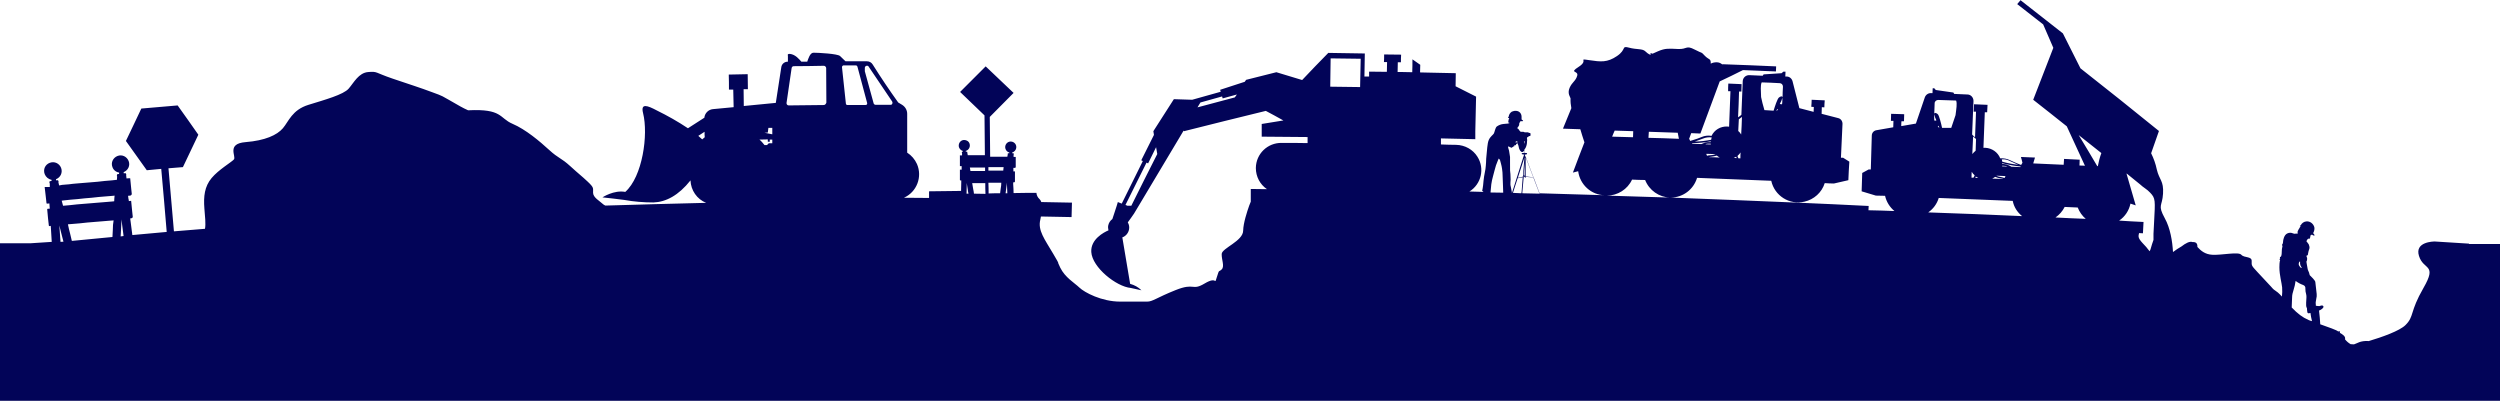 <?xml version="1.0" encoding="utf-8"?>
<!-- Generator: Adobe Illustrator 25.0.1, SVG Export Plug-In . SVG Version: 6.00 Build 0)  -->
<svg version="1.1" id="Layer_1" xmlns="http://www.w3.org/2000/svg" xmlns:xlink="http://www.w3.org/1999/xlink" x="0px" y="0px"
	 viewBox="0 0 1280.6 205.5" style="enable-background:new 0 0 1280.6 205.5;" xml:space="preserve">
<style type="text/css">
	.st0{fill:#020458;}
</style>
<g id="Layer_2_1_">
	<g id="Layer_1-2">
		<path class="st0" d="M1264.7,124.8c-5.8-0.4-11.7-0.7-17.5-1.1l0,0c-0.6,0-10.4,0.1-8.1,7.4c2.3,7.5,9.5,3.9,2.3,16.4
			s-4.6,14.4-9.2,19c-3,3-12.1,6.2-18.8,8.2h-0.1c-4.3-0.3-6,1.3-7.5,1.7c-0.6,0-1.1-0.1-1.7-0.1c-1.1-0.6-2.1-1.5-2.9-2.5l0,0
			c0.5-1.5-1.4-2.6-2.6-3.3c0-0.3,0-0.6-0.1-0.9l-0.8,0.2c-0.6-0.7-5-2.2-9.2-3.7c0-0.1,0-0.2,0-0.4c0-1.4-0.4-4.7-0.6-6.6
			c1.6-0.6,2.3-1.6,2.3-1.9c0-0.3-0.2-0.6-0.5-0.7c-0.5-0.1-1.1,0.1-1.6,0.3c-0.6,0-1.3-0.1-1.9-0.2l0.1-0.2c-0.1-0.5-0.1-1-0.1-1.6
			c0.1-0.6,0.2-1.1,0.3-1.8c0.2-0.8,0.3-1.6,0.2-2.4c-0.2-1-0.5-5.3-0.7-6.2s-2.1-2.7-2.4-3s-0.5-0.4-0.5-0.6
			c-0.2-0.8-0.4-1.6-0.8-2.3c-0.1-0.2-0.1-0.4-0.2-0.6l-0.5-2.8c0-0.2-0.1-0.5-0.1-0.7l-0.1-0.4c0,0,0-0.1,0.1-0.1
			c0,0,0.1-0.1,0.1-0.1l0,0c0.2-0.5,0.2-1,0.2-1.5c0,0,0-0.1,0-0.1c0-0.2-0.1-0.5-0.3-0.6c0-0.2,0.1-0.6,0.1-0.8
			c0.7,0,0.6-0.1,0.6-0.5c0.2-1.1,0.4-2.1,0.8-3.1c0.1-0.7-0.1-1.4-0.4-2.1c-0.2-0.3-1.2-1.6-1.2-1.6c0.2-0.1,0.3-0.3,0.3-0.5
			c0.1-0.4,0.4-0.4,0.5-0.5s0.4-0.5,0.4-0.3s0.4,0.2,0.6-0.1c0.2-0.5,0.3-0.9,0.3-1.4c0.1-0.3,0.5-0.3,0.5-0.3l0.2-0.3
			c0.3,0.3,0.7,0.5,1.1,0.6l0,0c0.7,0,0-0.8-0.2-1s-0.2-0.3-0.2-0.3c0.5-0.9,0.8-2,0.6-3c-0.5-1.8-2.1-3.1-4-3
			c-1.3,0.1-2.5,0.9-3,2.1h-0.3l-0.1,0.3l0.4,0.2l0,0c-0.3,0.2-0.5,0.5-0.6,0.8c-0.3,0.4-0.5,0.8-0.7,1.2c0,0,0,0.1-0.1,0.2
			c0,0.1,0,0.1-0.1,0.2c0,0,0,0.1,0,0.1c-0.1,0.3-0.2,0.6-0.2,0.6l0.4,0.2c-0.2,0.2-0.4,0.3-0.6,0.5c0,0-0.4-0.3-0.5-0.2
			c-0.2,0.3-1.1,0.1-1.4,0c-1-0.5-2.1-0.5-3.1,0c-1.7,0.8-2.1,3.6-2.1,4c0,0.5-0.1,1-0.3,1.5c-0.2,0.1-0.5,0.2,0,0.9
			c-0.3,1.1-0.4,2.1-0.4,3.2c0,0.8-0.1,2.3-0.7,2.4s0.2,0.9-0.3,1s0.2,0.6,0.2,0.6s-0.4,0.6-0.4,3.7c0,4.1,1.2,8,1.4,10.3
			c0.1,1.6,0.1,3.2-0.1,4.7c-3.7-4-3.1-2.1-5.6-5.1c-2.9-3.2-4.1-4.3-7-7.5s-3-3.1-2.9-5.6s-3.8-1.5-5.3-3.2s-10.1,0.3-14.9,0
			c-3.6-0.2-5.8-2-7.6-4c0.1-2-0.9-2.6-2.5-2.5c-1.4-0.6-3.7,0.7-5.6,2.2c-1.5,0.9-3,1.8-4.4,2.9c-0.3-5.5-1.4-12.3-4.2-17.3
			c-3.8-7-1.3-5.9-0.9-12.6s-1.9-6.9-3.2-12.4c-0.6-2.9-1.6-5.7-2.9-8.3l4-11.4c-13.3-10.8-26.7-21.5-40.2-32.1c-3-6-6-12-9-17.9
			c-7.3-5.7-14.5-11.4-21.7-17l-1.7,2c4.5,3.5,8.9,6.9,13.3,10.4l5.2,12c-3.4,8.9-6.9,17.7-10.3,26.6c5.8,4.5,11.5,9.1,17.2,13.6
			c3.1,6.7,6.2,13.5,9.3,20.2c-0.9-0.1-1.9-0.1-2.8-0.1c0-1,0.1-2,0.1-3l-8-0.4c-0.1,1-0.1,2-0.2,3c-5.2-0.2-10.4-0.5-15.6-0.7
			c0.3-1,0.6-2,0.9-3c-2.4-0.1-4.8-0.2-7.2-0.3c0.3,1,0.6,2.1,0.8,3.1h-0.1l-0.6,1c-2.7-1-4.9-2.1-5.6-2.4c-1.6-0.8-3.3-1.1-5.1-1
			c-1.2-3.1-4.2-5.2-7.6-5.4c-0.3,0-0.7,0-1,0c0.2-6.1,0.5-12.1,0.7-18.2h1.2l0.2-3.8l-6.9-0.3l-0.2,3.8h1.2l-0.5,13.1
			c-0.5-0.4-1.1-0.9-1.5-1.4c0.2-5.7,0.5-11.5,0.7-17.2c0-1.8-1.4-3.3-3.1-3.3c-2.3-0.1-4.5-0.2-6.8-0.3l-0.4-0.7l-9-1.3l-0.8-0.9
			H990c0,0.8-0.1,1.7-0.1,2.5h-0.7c-1.4-0.1-2.7,0.8-3.2,2.1c-1.5,4.5-3.1,9-4.6,13.5l-7.5,1.3c0-0.8,0-1.7,0.1-2.5h1.3
			c0-1.2,0.1-2.4,0.1-3.6l-6.7-0.2c0,1.2-0.1,2.4-0.1,3.6h1.3c0,1.1-0.1,2.2-0.1,3.3l-8.6,1.5c-1.4,0.2-2.4,1.4-2.4,2.8
			c-0.2,5.8-0.3,11.6-0.5,17.3h-1.1l-3.3,1.8c-0.1,3.1-0.2,6.3-0.3,9.4c2.5,0.7,4.9,1.5,7.3,2.2l4.7,0.1c0.7,3.1,2.4,5.8,4.8,7.8
			c-4.4-0.2-8.8-0.3-13.3-0.4c0-0.7,0.1-1.5,0.1-2.2c-12.2-0.6-24.4-1.2-36.6-1.7c-21.6-0.9-43.2-1.8-64.8-2.6
			c6.2,0,11.7-4.1,13.5-10.1c12.7,0.5,25.3,1,38,1.5c1.7,7.7,9.3,12.5,17,10.7c4.9-1.1,8.9-4.7,10.4-9.5c1.5,0.1,3.1,0.2,4.7,0.2
			l7.4-1.7c0.1-3.1,0.3-6.3,0.5-9.5c-1.1-0.7-2.1-1.3-3.2-2h-1.1c0.3-5.8,0.5-11.6,0.8-17.4c0-1.4-0.9-2.6-2.2-2.9l-8.5-2.2
			c0-1.1,0.1-2.2,0.1-3.4c0.5,0,0.9,0.1,1.3,0.1c0-1.2,0.1-2.4,0.2-3.6c-2.2-0.1-4.5-0.2-6.7-0.3c0,1.2-0.1,2.4-0.2,3.6l1.3,0.1
			c0,0.9-0.1,1.7-0.1,2.5l-7.3-1.9c-1.2-4.6-2.3-9.2-3.5-13.8c-0.4-1.4-1.6-2.4-3-2.4h-0.7c0-0.8,0.1-1.7,0.1-2.5
			c-0.4,0-0.8,0-1.1,0l-0.9,0.8c-3.1,0.2-6.1,0.4-9.2,0.6c-0.2,0.2-0.3,0.4-0.5,0.7l-6.8-0.3c-1.8-0.1-3.3,1.3-3.4,3c0,0,0,0,0,0
			c-0.2,5.8-0.5,11.5-0.7,17.3c-0.5,0.5-1.1,0.9-1.7,1.3c0.2-4.4,0.4-8.8,0.5-13.2h1.2c0-1.3,0.1-2.6,0.1-3.8l-6.8-0.3
			c-0.1,1.3-0.1,2.6-0.1,3.9h1.2c-0.2,6.1-0.5,12.2-0.7,18.2c-0.3,0-0.7-0.1-1-0.1c-3.4-0.1-6.5,1.7-8,4.8c-1.7-0.3-3.5-0.1-5.1,0.6
			c-0.7,0.3-3,1.2-5.8,2c-0.2-0.3-0.4-0.7-0.5-1h-0.1c0.4-1,0.7-2,1.1-3l4.7,0.2c3.3-8.9,6.6-17.8,9.9-26.7c4-1.9,8-3.8,11.9-5.8
			c5.7,0.2,11.3,0.5,16.9,0.7c0-0.8,0.1-1.7,0.1-2.6c-9.1-0.4-18.2-0.8-27.4-1.1l-0.2,0.1c-0.8-0.7-1.8-1.1-2.9-1.1
			c-1,0-2.1,0.2-3,0.7l0,0c0.1-2.8-0.9-1.8-3.1-4.1s-0.5-0.7-5.1-3.1s-3.7-0.1-8.5-0.3s-6.5-0.5-10.4,1.2c-1,0.5-1.9,0.9-2.7,1.2
			c-1.5-0.6-1.2-0.1-0.8,0.3l-0.5,0.2c-0.9-0.4-1.7-1-2.4-1.7c-1.5-1.5-4.4-0.8-8.4-1.9s-1.1,0.9-6.1,4.3s-8.3,3-14.3,2.1
			s0,0-5.3,3.4s0,1.8-0.8,4.6s-2.6,3.2-3.9,6.2s0.5,4.9,0.5,5.4c-0.1,1.7,0.1,3.3,0.4,5l-4.3,10.5c3,0.1,5.9,0.2,8.9,0.3
			c0.5,1.8,1.4,4.6,2.1,6.7c-2,5.2-4,10.3-5.9,15.5l2.7-0.7c0.9,6.9,6.7,12.2,13.6,12.3c-11.2-0.3-22.3-0.7-33.5-1l-7.5-19.8
			c0.7,0,1.2-0.2,1.2-0.3v-0.3c0-0.2-0.6-0.3-1.4-0.3v-1.6c0.6-0.7,1-1.6,1.2-2.5c0.3-1.3,0.1-1.4,0.2-1.8c0.1-0.4,0.1-0.9,0-1.3
			c0-0.1,0-0.1-0.1-0.2c0.1,0,0.1,0,0.1,0v-0.6c0,0,0.6,0,0.7-0.2c0.1-0.1,0.1-0.2,0.1-0.4h0.7c0.2,0,0.3-0.3,0.3-0.8
			s-0.1-0.8-0.3-0.8h-0.6c0,0,0-0.2-0.3-0.3c-0.6,0-1.1,0-1.7,0c-0.3-0.1-0.5-0.2-0.8-0.3c-0.2,0-1.1,0-1.3,0l-0.2-0.1
			c-0.3-0.3-0.6-0.6-0.8-1c-0.1-0.3-0.8-0.7-0.8-0.7c0-0.2,0.1-0.3,0.2-0.4c0.1-0.2,0.3-0.4,0.5-0.7c0.2-0.3,0.3-0.6,0.3-0.9
			c0-0.3,0-0.5,0.1-0.8c0.1-0.2,0.5-0.4,0.5-0.5s0-0.2-0.1-0.4c0.9,0.2,1.5,0.1,1.5-0.1s-0.8-0.7-0.8-0.7c0-0.5,0-0.9,0-1.4
			c0-1.6-1.1-2.9-2.7-3c-0.8-0.1-1.6,0.1-2.3,0.4c-0.9,0.6-1.5,1.5-1.6,2.6c-0.1,0.1-0.1,0.1-0.2,0.1c-0.1,0-0.2,0-0.1,0.3
			s0.5,0.3,0.6,0.3c-0.3,0.6-0.5,1.2-0.5,1.9c0,0.3,0,0.5,0,0.5l0.3-0.2c0.2-0.1,0.1,0.1,0,0.2l0.2-0.1c0,0,0,0,0,0.2
			c0,0.2-0.1,0.3-0.3,0.3v-0.2l-0.4,0.2c-0.2,0.1-0.9,0-2.2,0.2c-1.3,0.1-2.5,0.6-3.5,1.3c-0.8,0.7-1.1,2.9-1.5,3.6
			s-1.8,1.5-2.6,3.3s-0.9,5.9-1.1,7.2s-0.3,3.7-0.3,4.4s-0.2,2.3-0.3,3.3s-0.6,2.8-0.7,3.8c-0.2,1.5-0.4,3-0.5,4.5
			c-0.1,1-0.3,2-0.5,3h0.5c0,0,0.1,0.1,0,0.4c-2.3-0.1-4.7-0.1-7-0.2c6.1-3.8,7.9-11.8,4.1-17.8c-2.3-3.7-6.4-6-10.9-6.1
			c-2.6,0-5.2-0.1-7.8-0.2c0-1,0-2,0-3.1l17.6,0.4c0-0.7,0-1.3,0-2s0-1.3,0-2c0.1-5.9,0.3-11.8,0.4-17.8c-3.5-1.8-7-3.5-10.5-5.3
			c0-2.2,0.1-4.4,0.1-6.7c-4.7-0.1-9.3-0.2-14-0.3l-4.3-0.1c0-1.3,0.1-2.6,0.1-3.9c-1.3-0.9-2.7-1.9-4-2.8c0,2.2,0,4.4-0.1,6.6
			l-4.9-0.1h-2.6c0-1.7,0.1-3.4,0.1-5h1.6c0-1.3,0-2.6,0.1-3.9c-2.9,0-5.8-0.1-8.7-0.1c0,1.3,0,2.6-0.1,3.9h1.6c0,1.7-0.1,3.3-0.1,5
			c-3,0-6.1-0.1-9.1-0.1c0,0.8,0,1.7,0,2.5h-2.4c0.1-3.9,0.1-7.9,0.2-11.8l-18.7-0.3c-4.5,4.6-9,9.2-13.4,13.9l-13.2-4l-15.5,3.9
			c-0.2,0.3-0.5,0.7-0.7,1L625,46c0.1,0.3,0.2,0.7,0.3,1c-4.9,1.4-9.7,2.7-14.6,4.1l-9.4-0.3c-3.5,5.4-7,10.9-10.5,16.4
			c0.1,0.6,0.2,1.2,0.3,1.9c-2.2,4.3-4.3,8.6-6.5,13l0.8,0.4c-3.6,7.3-7.2,14.5-10.8,21.8l-2-0.8c-0.2,0.7-0.4,1.3-0.6,2
			c-0.7,2.3-1.5,4.5-2.2,6.7c-1.1,0.8-1.8,1.9-2.1,3.2c-0.2,0.8-0.1,1.7,0.1,2.6c-2.4,1-9.2,4.6-8.8,11.1
			c0.5,7.9,12.8,17.7,20.2,18.4c1.8,0.4,3.7,0.8,5.5,1.2c-1.6-1.6-3.6-2.7-5.8-3.3l-4-23.8c1.7-0.6,3-2.1,3.4-3.9
			c0.3-1.3,0.1-2.6-0.6-3.8c1.1-1.5,2.2-3,3.2-4.5c0.8-1.3,1.6-2.7,2.4-4c7.6-12.8,15.3-25.7,23-38.5c0.1,0.1,0.1,0.2,0.2,0.3
			c13.9-3.5,27.9-7,41.9-10.4c3,1.6,6,3.2,9,4.9l-11.1,1.8c0,0.9,0,1.7,0,2.5c0,1.3,0,2.6,0,4c7.8,0.1,15.7,0.1,23.5,0.2
			c0,1,0,2.1,0,3.1c-4.4-0.1-8.9-0.1-13.3-0.1c-7.2-0.1-13.1,5.6-13.2,12.8c0,0,0,0,0,0.1c0,4.3,2.1,8.4,5.7,10.8l-8.3-0.1
			c0,2.2,0,4.3,0,6.5c0,0-0.3,0.8-0.8,2c-1.1,3.1-3,8.9-3.1,12.8c0,5.4-10.9,9-11,12s1.6,6.3,0,7.9s-1.1-0.5-2.5,4s0.5-0.8-6.2,3.2
			s-4.9-0.6-14.9,3.4s-11.7,5.9-14.6,5.9h-13.8c-9.5,0-18.3-4.7-20.9-7.2s-7.3-5.1-9.8-10.2s0.8,0.4-3.6-7.1s-8-12-6.6-17.5
			c0.1-0.6,0.2-1.1,0.3-1.6c5.2,0.1,10.5,0.2,15.7,0.3c0.1-2.5,0.1-4.9,0.2-7.4c-5.2-0.1-10.5-0.2-15.7-0.3
			c-0.2-0.6-0.5-1.1-0.9-1.5c-0.9-0.8-1.5-1.9-1.6-3.2c-3.9,0-7.8,0-11.7,0.1c0-1.5-0.1-3-0.2-4.5c0-0.3,0-0.6,0-1h0.4
			c0.3,0,0.5-0.2,0.5-0.5c0,0,0,0,0,0c0-0.6,0-1.2,0-1.8c0-1.1,0-2.2,0-3.3l0,0l0,0l0,0l0,0l0,0l0,0l0,0l0,0l0,0l0,0l0,0l0,0l0,0
			l0,0l0,0l0,0l0,0l0,0l0,0l0,0l0,0h-0.1l0,0h-0.7v-0.8c0-0.3,0-0.6,0-1h0.7c0.3,0,0.5-0.2,0.5-0.5c0,0,0,0,0,0c0-0.6,0-1.2,0-1.8
			c0-1.1,0-2.2,0-3.3l0,0l0,0l0,0l0,0l0,0l0,0l0,0l0,0l0,0l0,0l0,0l0,0l0,0l0,0l0,0l0,0l0,0h0l0,0l0,0h-0.1l0,0h-1
			c0-0.2,0-0.4,0-0.7s0-0.3,0-0.5h0.1v-0.4c0-0.2-0.1-0.3-0.3-0.3c0,0,0,0,0,0h-0.5v-0.4c1.5-0.4,2.4-2,2-3.5c-0.4-1.5-2-2.4-3.5-2
			s-2.4,2-2,3.5c0.3,1,1,1.8,2,2v0.4h-0.5c-0.2,0-0.3,0.1-0.3,0.3c0,0,0,0,0,0v0.4l0,0c-0.1,0.4-0.1,0.8-0.2,1.1h-4.1h-2.4h-2.3
			c-0.1-6.8-0.1-13.6-0.2-20.4c4.1-4.1,8.1-8.2,12.2-12.3L504.9,34l-13.1,13.1l12.5,12c0.1,6.8,0.1,13.6,0.2,20.4
			c-0.2,0-0.4,0-0.7,0h-2.3h-2.4c-0.8,0-1.5,0-2.3,0h-1.1c0-0.4-0.1-0.8-0.2-1.1l0,0V78l0,0c0-0.2-0.1-0.3-0.3-0.3c0,0,0,0,0,0h-0.5
			v-0.4c1.5-0.4,2.4-2,2-3.5c-0.3-1.3-1.5-2.1-2.8-2.1c-1.6,0-2.8,1.3-2.8,2.9c0,1.3,0.9,2.4,2.1,2.7v0.4H493
			c-0.2,0-0.3,0.1-0.3,0.3c0,0,0,0,0,0v0.4h0.1V79c0,0.2,0,0.4,0,0.6h-0.9l0,0h-0.1l0,0l0,0l0,0h-0.1l0,0h0l0,0l0,0l0,0l0,0l0,0l0,0
			l0,0l0,0l0,0c0,0.1-0.1,0.1,0,0.2c0,0.9,0,1.9,0,2.8c0,0.8,0,1.5,0,2.3c0,0.1,0,0.1,0,0.2l0,0l0,0l0,0l0,0l0,0l0,0l0,0l0,0l0,0
			l0,0l0,0l0,0l0,0h0l0,0l0,0h0.9c0,0.3,0,0.6,0,1s0,0.5,0,0.8h-0.2c-0.1,0-0.3,0-0.4,0h-0.2l0,0l0,0h-0.1l0,0l0,0l0,0l0,0l0,0l0,0
			l0,0l0,0l0,0l0,0c0,0.1,0,0.1,0,0.2c0,0.9,0,1.8,0,2.8c0,0.8,0,1.5,0,2.3c0,0.1,0,0.1,0.1,0.2l0,0l0,0l0,0l0,0l0,0l0,0l0,0l0,0
			l0,0l0,0l0,0l0,0l0,0l0,0h0.1l0,0l0,0l0,0h0.5c0,0.3,0,0.6,0,0.9l-0.1,4.5l-16.4,0.2c0,1.1,0,2.3,0,3.4c-4.3,0-8.6-0.1-12.9-0.1
			c6.6-2.9,9.6-10.7,6.7-17.3c-1.1-2.4-2.8-4.4-5-5.8c0-6.7,0-13.3,0-19.9c0-1.9-1-3.6-2.6-4.6c-0.7-0.4-1.3-0.8-2-1.2
			c-4.3-6-8.7-12.5-13.1-19.5c-0.6-1-1.7-1.6-2.9-1.6h-11c-0.9-0.9-1.9-1.8-2.8-2.7C429,27.5,419,27,416.7,27
			c-1.8,0-2.7,3.2-3.2,4.6h-3c-1.1-1.2-3-3.7-5.9-4c-1.5,0-1,0.7-1,1c0,1,0,2,0,3h-0.1c-1.7,0-3.1,1.2-3.3,2.9
			c-0.9,6.1-1.9,12.1-2.8,18.2L381,54.3c0-2.9-0.1-5.7-0.1-8.6h2.2c0-2.6-0.1-5.1-0.1-7.7l-9.7,0.2c0.1,2.6,0.1,5.1,0.1,7.7h2.2
			l0.2,9l-10.6,1c-2.3,0.2-4.2,2.1-4.4,4.4c-2.8,1.8-5.6,3.6-8.4,5.4c-5.1-3.4-10.4-6.4-15.9-9.1c-4.9-2.6-8.4-3.9-7.1,1.3
			c2.8,11.1-0.3,32.6-9.1,40.4c-5.8-1.1-11.7,2.8-11.7,2.8c3.7,0.4,7.4,0.8,11.1,1.3c5,0.9,10,1.3,15,1.3c6.4-0.2,12.9-3.6,19-11.3
			c0.2,5.1,3.3,9.6,8,11.5c-17.2,0.4-34.4,0.9-51.6,1.4c-0.5-0.2-1-0.5-1.4-0.9c-1.6-1.5-4.8-3.2-4.9-5.6s0.7-2.5-2.7-5.7
			s-4.3-3.7-9-8s-6-3.9-10.8-8.3s-12-10.5-18.8-13.4s-5.1-7.8-22.7-6.9c-1.4-0.6-2.7-1.3-4-2c-11.3-6.4-8.1-4.9-14.5-7.3
			s-10.7-3.7-20.1-6.9s-7.7-3.8-12.6-3.4s-7.3,5.4-10,8.5s-12.2,5.7-20.6,8.3s-10.1,8.5-13.1,12c-3,3.5-9.1,6.3-19.1,7.1
			s-4.6,7.4-6,8.9s-7.8,5.2-11.4,9.5s-4.2,9.4-3.7,15.6c0.3,3.9,0.8,8,0.3,10.4l-15.9,1.3c-0.9-10.8-1.9-21.5-2.8-32.3l7.4-0.6
			c2.6-5.5,5.3-11.1,7.9-16.6c-3.5-5-7-10-10.6-15c-6.2,0.5-12.4,1.1-18.6,1.6c-2.6,5.6-5.3,11.1-7.9,16.6c3.6,5,7.1,10,10.7,15
			l7.4-0.7c1,10.8,1.9,21.6,2.8,32.3l-17.6,1.6c-0.3-2.3-0.6-4.7-0.9-7c-0.1-0.5-0.1-1-0.2-1.5l0.6-0.1l0,0c0.5-0.1,0.8-0.5,0.7-0.9
			c-0.1-0.9-0.2-1.9-0.3-2.8c-0.2-1.7-0.3-3.4-0.5-5.1c0,0,0-0.1,0-0.1l0,0l0,0l0,0l0,0l0,0l0,0l0,0l0,0l0,0l0,0l0,0l0,0l0,0l0,0
			l0,0l0,0l0,0l0,0l0,0l0,0h-0.1l0,0c0,0,0,0-0.1,0H67l-1,0.1c0-0.4-0.1-0.8-0.2-1.2s-0.1-1-0.2-1.5l1.1-0.1l0,0
			c0.5-0.1,0.8-0.5,0.8-0.9c-0.1-0.9-0.2-1.9-0.3-2.8c-0.2-1.7-0.3-3.4-0.5-5.1c0,0,0-0.1,0-0.1s0,0,0,0l0,0l0,0l0,0l0,0l0,0l0,0
			l0,0l0,0l0,0l0,0l0,0h-0.1l0,0l0,0l0,0l0,0l0,0l0,0h-0.1l0,0h-0.2l0,0h-0.1l-1.4,0.1l-0.1-1c0-0.2-0.1-0.5-0.1-0.7h0.1
			c0-0.2-0.1-0.4-0.1-0.6l0,0c0-0.2-0.2-0.4-0.5-0.4c0,0,0,0,0,0l-0.7,0.1c0-0.2,0-0.4-0.1-0.6c2.3-0.9,3.5-3.4,2.6-5.7
			c-0.9-2.3-3.4-3.5-5.7-2.6s-3.5,3.4-2.6,5.7c0.5,1.5,1.9,2.6,3.4,2.8c0,0.2,0,0.3,0,0.5s0,0.1,0,0.2l-0.7,0.1
			c-0.3,0-0.4,0.3-0.4,0.5c0,0.2,0,0.4,0,0.6h0.1c0,0.6-0.1,1.2-0.1,1.8l-2.7,0.3l-3.6,0.3L50,93.1l-3.6,0.3l-3.7,0.3l-3.6,0.3
			c-1.2,0.1-2.4,0.2-3.7,0.4l-3.6,0.3L30.3,95c-0.1-0.6-0.3-1.2-0.4-1.7h0.1c0-0.2,0-0.4-0.1-0.6c0-0.2-0.2-0.4-0.5-0.4l0,0
			l-0.7,0.1c0-0.1,0-0.1,0-0.2s0-0.3,0-0.4c2.3-0.9,3.5-3.4,2.6-5.8c-0.9-2.3-3.4-3.5-5.8-2.6s-3.5,3.4-2.6,5.8
			c0.6,1.5,1.9,2.6,3.5,2.9c0,0.2,0,0.4,0,0.6l-0.7,0.1c-0.3,0-0.4,0.3-0.4,0.5l0.1,0.6c0,0,0.1,0,0.1,0c0,0.2,0,0.5,0,0.8
			s0,0.7,0.1,1l-0.8,0.1h-0.6h0H24h-1h-0.1l0,0h0l0,0l0,0l0,0l0,0l0,0l0,0l0,0l0,0l0,0l0,0l0,0l0,0l0,0c0,0,0,0,0,0.1l0,0
			c0,0,0,0,0,0.1c0,0.1,0,0.2,0,0.2V96l0.5,4.3l0.4,3.6c0,0.1,0.1,0.2,0.1,0.3l0,0l0,0l0,0v0.1l0,0l0,0l0,0l0,0l0,0l0,0l0,0l0,0l0,0
			l0,0l0,0h0.1l0,0h0.3c0.3,0,0.7-0.1,1-0.1l0,0c0,0.5,0.1,1,0.1,1.5s0.1,0.8,0.1,1.2H25l-0.6,0.1h-0.1l0,0h-0.1l0,0l0,0l0,0h0l0,0
			l0,0l0,0l0,0l0,0l0,0l0,0l0,0l0,0v0.1l0,0l0,0l0,0v0.1c0,0.1,0,0.2,0,0.2c0,0,0,0.1,0,0.1c0.1,1.4,0.3,2.9,0.4,4.3l0.4,3.6
			c0,0.1,0,0.2,0.1,0.3l0,0v0.1l0,0l0,0l0,0l0,0l0,0l0,0l0,0l0,0l0,0l0,0l0,0l0,0l0,0l0,0l0,0h0.3l0.6-0.1c0,0.5,0.1,1,0.1,1.5
			c0.1,2.2,0.3,4.5,0.4,6.7l-10.7,0.7H0v80.7h1280.6v-80.3H1264.7z M909.9,56.8l0.5-1c0.1,0.1,0.2,0.2,0.3,0.3
			C910.6,56.4,910.3,56.7,909.9,56.8z M912.9,53.1l-0.4,0.4c-0.3-0.1-0.5-0.2-0.8-0.3c0.6-1,1-2,1.3-3.1
			C913,51.1,913,52.1,912.9,53.1L912.9,53.1z M902.4,42.2c3.1,0.1,6.1,0.2,9.2,0.4c1,0,1.7,0.8,1.7,1.8c0,0,0,0,0,0
			c-0.1,1.9-0.2,3.7-0.2,5.6c0-1-1.1-0.7-1.9,0s-2,4.4-2.7,6.7c-1.3-0.1-3.1-0.2-4.7-0.3c-0.7-2.3-1.4-5.1-1.7-6.7
			C902,46.5,901.7,43.7,902.4,42.2L902.4,42.2z M890.7,61.1c0.7-0.5,1.2-0.9,1.6-1.2c-0.1,3-0.2,6-0.4,9c-0.4-0.7-0.9-1.3-1.5-1.8
			C890.5,65.1,890.6,63.1,890.7,61.1z M891.6,78.1c-0.1,1-0.1,2-0.1,3c-0.3,0-0.7,0-1,0c-0.2-0.4-0.4-0.8-0.5-1.2
			C890.6,79.3,891.2,78.7,891.6,78.1z M889.3,80.3c0.1,0.3,0.2,0.5,0.3,0.7l-1.5-0.1C888.4,80.7,888.9,80.5,889.3,80.3z M880.9,80.7
			c-1.9-0.1-3.8-0.2-5.7-0.2c0.4-0.1,0.8-0.1,1.2-0.2c1-0.1,2-0.3,3-0.6C879.9,80.1,880.4,80.4,880.9,80.7z M878.6,79l0.1,0.1
			c-0.8,0.2-1.6,0.4-2.4,0.4c-0.6,0-1.3,0.1-1.9,0.3l-0.4-1C875.6,78.8,877.1,78.9,878.6,79z M873.5,73.9c0.4-0.2,0.9-0.3,1.3-0.3
			c0.5,0,1,0,1.5,0c0,0.1,0,0.2,0,0.4L873.5,73.9z M872.3,71c1.4-0.6,3-0.8,4.5-0.6c-0.1,0.4-0.2,0.8-0.3,1.2
			c-2.7,0.5-5.5,0.9-8.3,0.9C870.1,71.8,871.7,71.2,872.3,71z M876.3,72.4c0,0.1,0,0.2,0,0.4c-0.5,0-1,0-1.5,0
			c-1.1,0.1-2.3,0.5-3.3,1l-4.6-0.2c0-0.1-0.1-0.2-0.2-0.3C870,73.3,873.2,73,876.3,72.4L876.3,72.4z M579.5,105.4c-0.7,0-1.4,0-2,0
			c-0.3-0.2-0.7-0.3-1-0.4c3.6-7.2,7.2-14.4,10.8-21.7l0.8,0.4c1.4-2.8,2.7-5.5,4.1-8.3c0.2,1.2,0.4,2.3,0.6,3.5
			C588.3,87.7,583.9,96.6,579.5,105.4z M632.5,49.9c-6.4,1.7-12.7,3.4-19.1,5.1l1.5-2.5c3.7-1,7.4-2.1,11.1-3.1
			c0.1,0.3,0.2,0.7,0.3,1c2.4-0.7,4.8-1.3,7.3-2L632.5,49.9z M359.7,71.4L359.7,71.4c-0.6-0.6-1.3-1.2-2-1.8
			c1.1-0.7,2.2-1.4,3.2-2.1c0,1,0,1.9,0.1,2.8C360.5,70.7,360.1,71,359.7,71.4z M31,123.9l-0.5-6.9l-0.1-1.5l0,0
			c0.4,1.6,0.8,3.2,1.2,4.8c0.3,1.2,0.6,2.3,0.9,3.5L31,123.9z M57.8,117.6c-0.1,1.3-0.1,2.6-0.2,3.8l-20.8,2
			c-0.3-1.2-0.6-2.5-0.9-3.8c-0.4-1.5-0.8-3.1-1.1-4.7l2.5-0.2l3.6-0.3l3.7-0.4l3.6-0.3l3.7-0.3l3.6-0.3l2.7-0.2
			C57.9,114.4,57.8,116,57.8,117.6z M58.5,103.1c-0.3,0-0.6,0.1-0.9,0.1c-1.2,0.1-2.4,0.2-3.6,0.3l-3.7,0.3l-3.6,0.3l-3.7,0.3
			l-3.6,0.3l-3.7,0.4c-1.2,0.1-2.3,0.2-3.4,0.3l-0.7-2.6l0.7-0.1l3.7-0.4l3.6-0.3l3.7-0.4l3.6-0.3l3.7-0.4l3.6-0.3l3.7-0.3l0.8-0.1
			C58.6,101.3,58.5,102.2,58.5,103.1z M61.8,121.1l0.2-3.7c0.1-1.7,0.2-3.3,0.2-5l0,0l0.2,1.5l0.9,7C62.9,121,62.4,121,61.8,121.1
			L61.8,121.1z M393.3,67.9c0.1-0.8,0.2-1.6,0.3-2.4h2c0,1.1,0,2.2,0,3.3l-4-0.8L393.3,67.9z M393.8,73.4l-0.9,0.9h-1.3
			c-0.8-1-1.6-2-2.6-2.8l4.3-0.1c0,0.4,0,0.8,0,1.2h1c0-0.4,0-0.7,0-1.1h1.3c0,0.6,0,1.3,0,1.9L393.8,73.4z M422,53.8
			c-6,0.1-12,0.1-18,0.2c-0.6,0-1.1-0.5-1.1-1.1c0-0.1,0-0.1,0-0.2c0.9-5.9,1.7-11.9,2.6-17.8c0.1-0.6,0.5-1,1.1-1
			c5.1,0,10.2-0.1,15.4-0.2c0.6,0,1.1,0.5,1.2,1.1c0,0,0,0,0,0c0,5.9,0.1,11.9,0.1,17.8C423.1,53.2,422.6,53.8,422,53.8L422,53.8z
			 M443.4,53.8h-9.3c-0.4,0-0.8-0.3-0.8-0.7c-0.7-6.2-1.3-12.5-2-18.7c0-0.4,0.3-0.8,0.7-0.9c0,0,0.1,0,0.1,0h6.3
			c0.4,0,0.7,0.3,0.8,0.6c1.7,6.2,3.3,12.4,5,18.7c0.1,0.4-0.2,0.9-0.6,1C443.6,53.7,443.5,53.7,443.4,53.8L443.4,53.8z M456.2,53.7
			h-7.6c-0.5,0-1-0.3-1.1-0.8c-1.5-5.5-3-11-4.5-16.4v-1.7c0-0.3,0.1-0.6,0.3-0.8c0.4-0.4,1.2-0.5,1.6,0c0.1,0.1,0.1,0.1,0.1,0.2
			c4,5.9,8,11.8,12,17.8c0.3,0.5,0.2,1.2-0.3,1.6C456.6,53.6,456.4,53.6,456.2,53.7L456.2,53.7z M495.1,99.2c0-1.5,0.1-3,0.1-4.5
			c0-0.3,0-0.6,0-1l0,0c0.2,1,0.3,2.1,0.5,3.2c0.1,0.8,0.2,1.5,0.4,2.3L495.1,99.2z M496.8,85.8h0.4h2.4c0.8,0,1.5,0,2.3,0h2.4h0.3
			c0,0.6,0,1.2,0,1.8h-0.6c-0.8,0-1.5,0-2.3,0h-2.4h-2.2C497,87,496.9,86.4,496.8,85.8z M498.9,99.2c-0.1-0.8-0.2-1.6-0.4-2.4
			l-0.5-3c0.5,0,1.1,0,1.7,0h2.3h2.4h0.3c0,1.8,0,3.6,0.1,5.5L498.9,99.2z M512.6,96.6c-0.1,0.8-0.2,1.6-0.3,2.4
			c-1.9,0-3.9,0-5.9,0.1c0-1.8,0-3.6-0.1-5.5h0.2h2.4h2.3h1.7C512.9,94.6,512.8,95.6,512.6,96.6z M513.9,87.4h-0.6H511h-2.4
			c-0.8,0-1.5,0-2.3,0c0-0.6,0-1.2,0-1.8h0.2h2.4h2.3h2.4h0.5C514,86.2,514,86.8,513.9,87.4z M515.1,99c0.1-0.8,0.2-1.5,0.3-2.3
			l0.4-3.2l0,0c0,0.3,0,0.7,0,1L516,99L515.1,99z M696.7,44.6l-15.3-0.2l0.2-14.5l15.4,0.2C696.9,34.9,696.8,39.8,696.7,44.6z
			 M763.5,98.6c0.1-0.9,0.3-3.5,0.4-4.2c0.2-1.4,0.5-2.8,0.9-4.2c0.4-1.4,1.1-4.3,1.5-5.5s1.4-3.5,1.4-3.5c0.3,0.2,0.6,0.6,0.7,0.9
			c0.1,0.5,0.8,2.7,1,4.3c0.2,1.3,0.3,2.6,0.3,3.8c0,0.9,0.2,4.5,0.2,5.3c0,0.6,0.1,2.2,0.1,3.2L763.5,98.6z M781.5,80.2l4,10.6
			l-4-0.4V80.2z M781.1,72.5V73c-0.1,0.2-0.2,0.5-0.3,0.7c0.1-0.5,0.1-0.9,0-1.4h0.3C781,72.4,781,72.4,781.1,72.5L781.1,72.5z
			 M780.9,71.2c0,0.1,0,0.1,0,0.2V71.2c0,0.1-0.1,0-0.1,0l0,0H780.9z M777.2,72.2v1h-0.1c-0.1-0.2-0.3-0.3-0.5-0.4
			c-0.1,0-0.3,0.1-0.4,0.1c0,0-0.1,0-0.1,0c0,0,0,0,0-0.1L777.2,72.2z M774,98.8l-0.1-0.1l0.5,0.1L774,98.8z M774.5,98.8
			c0-0.1-0.6-3.2-0.8-4.1c0-0.9,0-1.8,0.1-2.7c-0.1-1,0-2.6-0.2-3.8s0-2.9-0.1-4.4s0.1-2.8,0-3.4s-0.4-2.7-0.5-3.2s-0.5-1.7-0.5-1.7
			l0.2-0.6c0,0,0.5,0.3,0.6,0.4c0.2,0.1,0.4,0.1,0.5,0.2c0.1,0.1,0.4,0.2,0.5,0.2s0.3-0.3,0.3-0.3c0.1,0,0.3,0,0.4-0.1
			c0.1-0.1,0.2-0.2,0.1-0.4c0.1,0.1,0.2,0.2,0.4,0.1c0.2-0.1,0.3-0.2,0.3-0.4c0-0.1,0-0.2-0.1-0.2c0.1-0.1,0.2-0.1,0.3-0.2
			c0,0.1,0.1,0.1,0.1,0.2c0.2,0.1,0.4-0.1,0.5-0.3c0-0.1,0-0.2,0-0.3h0.1c0.1,0,0.3-0.1,0.3-0.2c0-0.1,0-0.2,0-0.3l0,0l0,0
			c0,0,0,0.1,0.3,0.1c0.2,0.4,0.3,0.8,0.5,1.2c0.1,0.9,0.4,1.8,0.9,2.6c0.7,0.7,0.9,0.9,1.5,0.5c0.3-0.2,0.5-0.4,0.7-0.6v1.2
			c-0.8,0-1.4,0.1-1.4,0.3v0.3c0,0.1,0.5,0.2,1.2,0.3L774.5,98.8L774.5,98.8z M780.5,89.9l0.4,0.4l-0.5,0.1L780.5,89.9z M780.1,90.5
			l-2.6,0.6l3.4-10.5L780.1,90.5z M780.5,89.6l0.5-6.4v6.9L780.5,89.6z M779.3,99l-4.3-0.2l2.4-7.5l2.6-0.5l-0.6,7.8l-0.1,0.2
			L779.3,99z M779.8,99l0-0.2l0-0.2l0.7-7.9l0.6-0.1V91h0.4v-0.4l4.1,0.3l3.1,8.3L779.8,99z M844.6,67.5c4.9,0.2,9.9,0.3,14.8,0.5
			c0.2,1,0.4,2.1,0.6,3.1c-5.2-0.2-10.4-0.4-15.6-0.5C844.5,69.5,844.5,68.5,844.6,67.5L844.6,67.5z M827.1,66.9
			c3.2,0.1,6.3,0.2,9.5,0.3c0,1-0.1,2-0.1,3.1l-10.7-0.3C826.2,68.8,826.8,67.7,827.1,66.9L827.1,66.9z M823.1,100.2
			c5.5,0,10.6-3.2,12.9-8.2c2.2,0.1,4.5,0.2,6.7,0.2c2.1,5.3,7.1,8.8,12.7,9C844.7,100.9,833.9,100.5,823.1,100.2L823.1,100.2z
			 M1027.1,84.1c-0.5-0.1-1-0.1-1.5-0.1v-0.4c3.1,0.8,6.3,1.4,9.5,1.7c-0.1,0.1-0.1,0.2-0.2,0.3l-4.6-0.2
			C1029.4,84.8,1028.3,84.4,1027.1,84.1L1027.1,84.1z M1028.3,85.3l-2.8-0.1c0-0.1,0.1-0.2,0.1-0.3c0.5,0,1,0,1.5,0.1
			C1027.5,85,1027.9,85.1,1028.3,85.3L1028.3,85.3z M1029.8,82.6c0.6,0.3,2.1,1,4,1.8c-2.8-0.3-5.5-0.8-8.2-1.6
			c-0.1-0.4-0.1-0.8-0.2-1.2C1026.9,81.5,1028.4,81.8,1029.8,82.6L1029.8,82.6z M1022.8,90l4.5,0.2l-0.5,1c-0.6-0.2-1.2-0.4-1.8-0.5
			c-0.8-0.1-1.6-0.3-2.3-0.6C1022.7,90,1022.8,90,1022.8,90L1022.8,90z M1022,90.6c1,0.4,2,0.7,3,0.8c0.4,0.1,0.8,0.1,1.2,0.3
			c-1.9-0.1-3.8-0.2-5.7-0.2C1021,91.2,1021.5,91,1022,90.6L1022,90.6z M1013.4,91.2l-1.6-0.1c0.1-0.2,0.3-0.4,0.3-0.7
			C1012.5,90.7,1012.9,91,1013.4,91.2L1013.4,91.2z M1010.7,69.9c0.4,0.4,0.9,0.8,1.5,1.3l-0.2,6c-0.6,0.5-1.2,1.1-1.7,1.7
			L1010.7,69.9z M1010,88c0.4,0.7,0.9,1.3,1.5,1.8c-0.1,0.4-0.4,0.8-0.6,1.2h-1C1009.9,90,1009.9,89,1010,88z M991,52.9
			c0-1,0.9-1.7,1.8-1.7l9.2,0.3c0.6,1.5,0.1,4.3-0.3,7.5c-0.5,1.5-1.4,4.2-2.2,6.5c-1.6,0-3.5,0-4.7,0c-0.5-2.4-1.5-6.2-2.1-6.9
			s-1.9-1.2-1.9-0.1C990.9,56.6,990.9,54.7,991,52.9z M993.4,65.4c-0.4-0.1-0.6-0.4-0.8-0.7c0.1-0.1,0.2-0.2,0.3-0.3
			C993.2,64.8,993.3,65.1,993.4,65.4z M990.8,58.5c0.2,1.1,0.6,2.2,1.1,3.2c-0.3,0-0.6,0.1-0.8,0.2c-0.1-0.1-0.2-0.3-0.3-0.4
			C990.7,60.5,990.8,59.5,990.8,58.5z M987.7,108.8c2.6-1.8,4.5-4.4,5.4-7.4c12.6,0.5,25.3,1,37.9,1.5c0.6,3.1,2.3,5.8,4.8,7.8
			C1019.7,110,1003.7,109.3,987.7,108.8z M1052.9,111.4c2-1.4,3.6-3.2,4.7-5.4l6.7,0.3c0.9,2.3,2.3,4.3,4.1,5.8
			C1063.2,111.9,1058.1,111.7,1052.9,111.4z M1074.6,85.1c-0.1,0-0.2,0-0.3,0c-3.1-5.3-6.3-10.6-9.5-15.9l11.6,9.2
			C1075.6,80.6,1075,82.9,1074.6,85.1z M1103.4,114c-0.3,5-0.4,7.4-0.3,8.9c-0.5,1.4-1,2.9-1.4,4.4c-0.1,0.5-0.3,0.9-0.6,1.4
			c-1.1-1.5-2.3-2.9-3.6-4.2c-2.4-2.6-2.2-3.4-1.8-5.1l2,0.1c0.1-1.9,0.2-3.9,0.3-5.8c-4.2-0.2-8.3-0.4-12.5-0.7
			c3-2,5.1-5.2,5.8-8.7c0.9,0.3,1.8,0.6,2.7,0.9c-1.6-5.4-3.1-10.8-4.7-16.2l0.1-0.1l6.9,5.6l0,0c1.4,1.4,3.6,2.5,5.1,4.2
			C1104.2,101.6,1104,102.7,1103.4,114z M1177.5,135.1c0-0.4,0.2-0.8,0.4-1.1h0.3c-0.1,0.7,0,1.4,0.2,2c0.3,0.5,0.7,1.2,0.7,1.2
			c-0.3,0.1-0.6,0-0.7-0.2C1178,136.5,1177.4,135.9,1177.5,135.1L1177.5,135.1z M1182.5,163.9c-3.2-1.4-5.5-3.2-8.6-6.4
			c0.1-1.9,0.2-4.4,0.2-5.1c0-1.3,0.3-2.5,0.7-3.7c0.5-1.6,0.9-3.2,1.1-4.8c1.2,0.9,2.5,1.6,3.9,2.1c0.8,0.3,1.2,1,1.1,1.8
			c0,1,0.1,2,0.4,2.9c0.3,1.2,0.1,1.9,0,4.3s0.3,2.7,0.3,2.7s0.2-0.3,0.1,0.1c0,0.7,0.1,1.3,0.2,2c0.1,0.8,0.5,0.8,1.6,0.5
			c0.2,1.4,0.4,2.8,0.8,4.2C1183.6,164.4,1183,164.1,1182.5,163.9L1182.5,163.9z"/>
	</g>
</g>
</svg>
